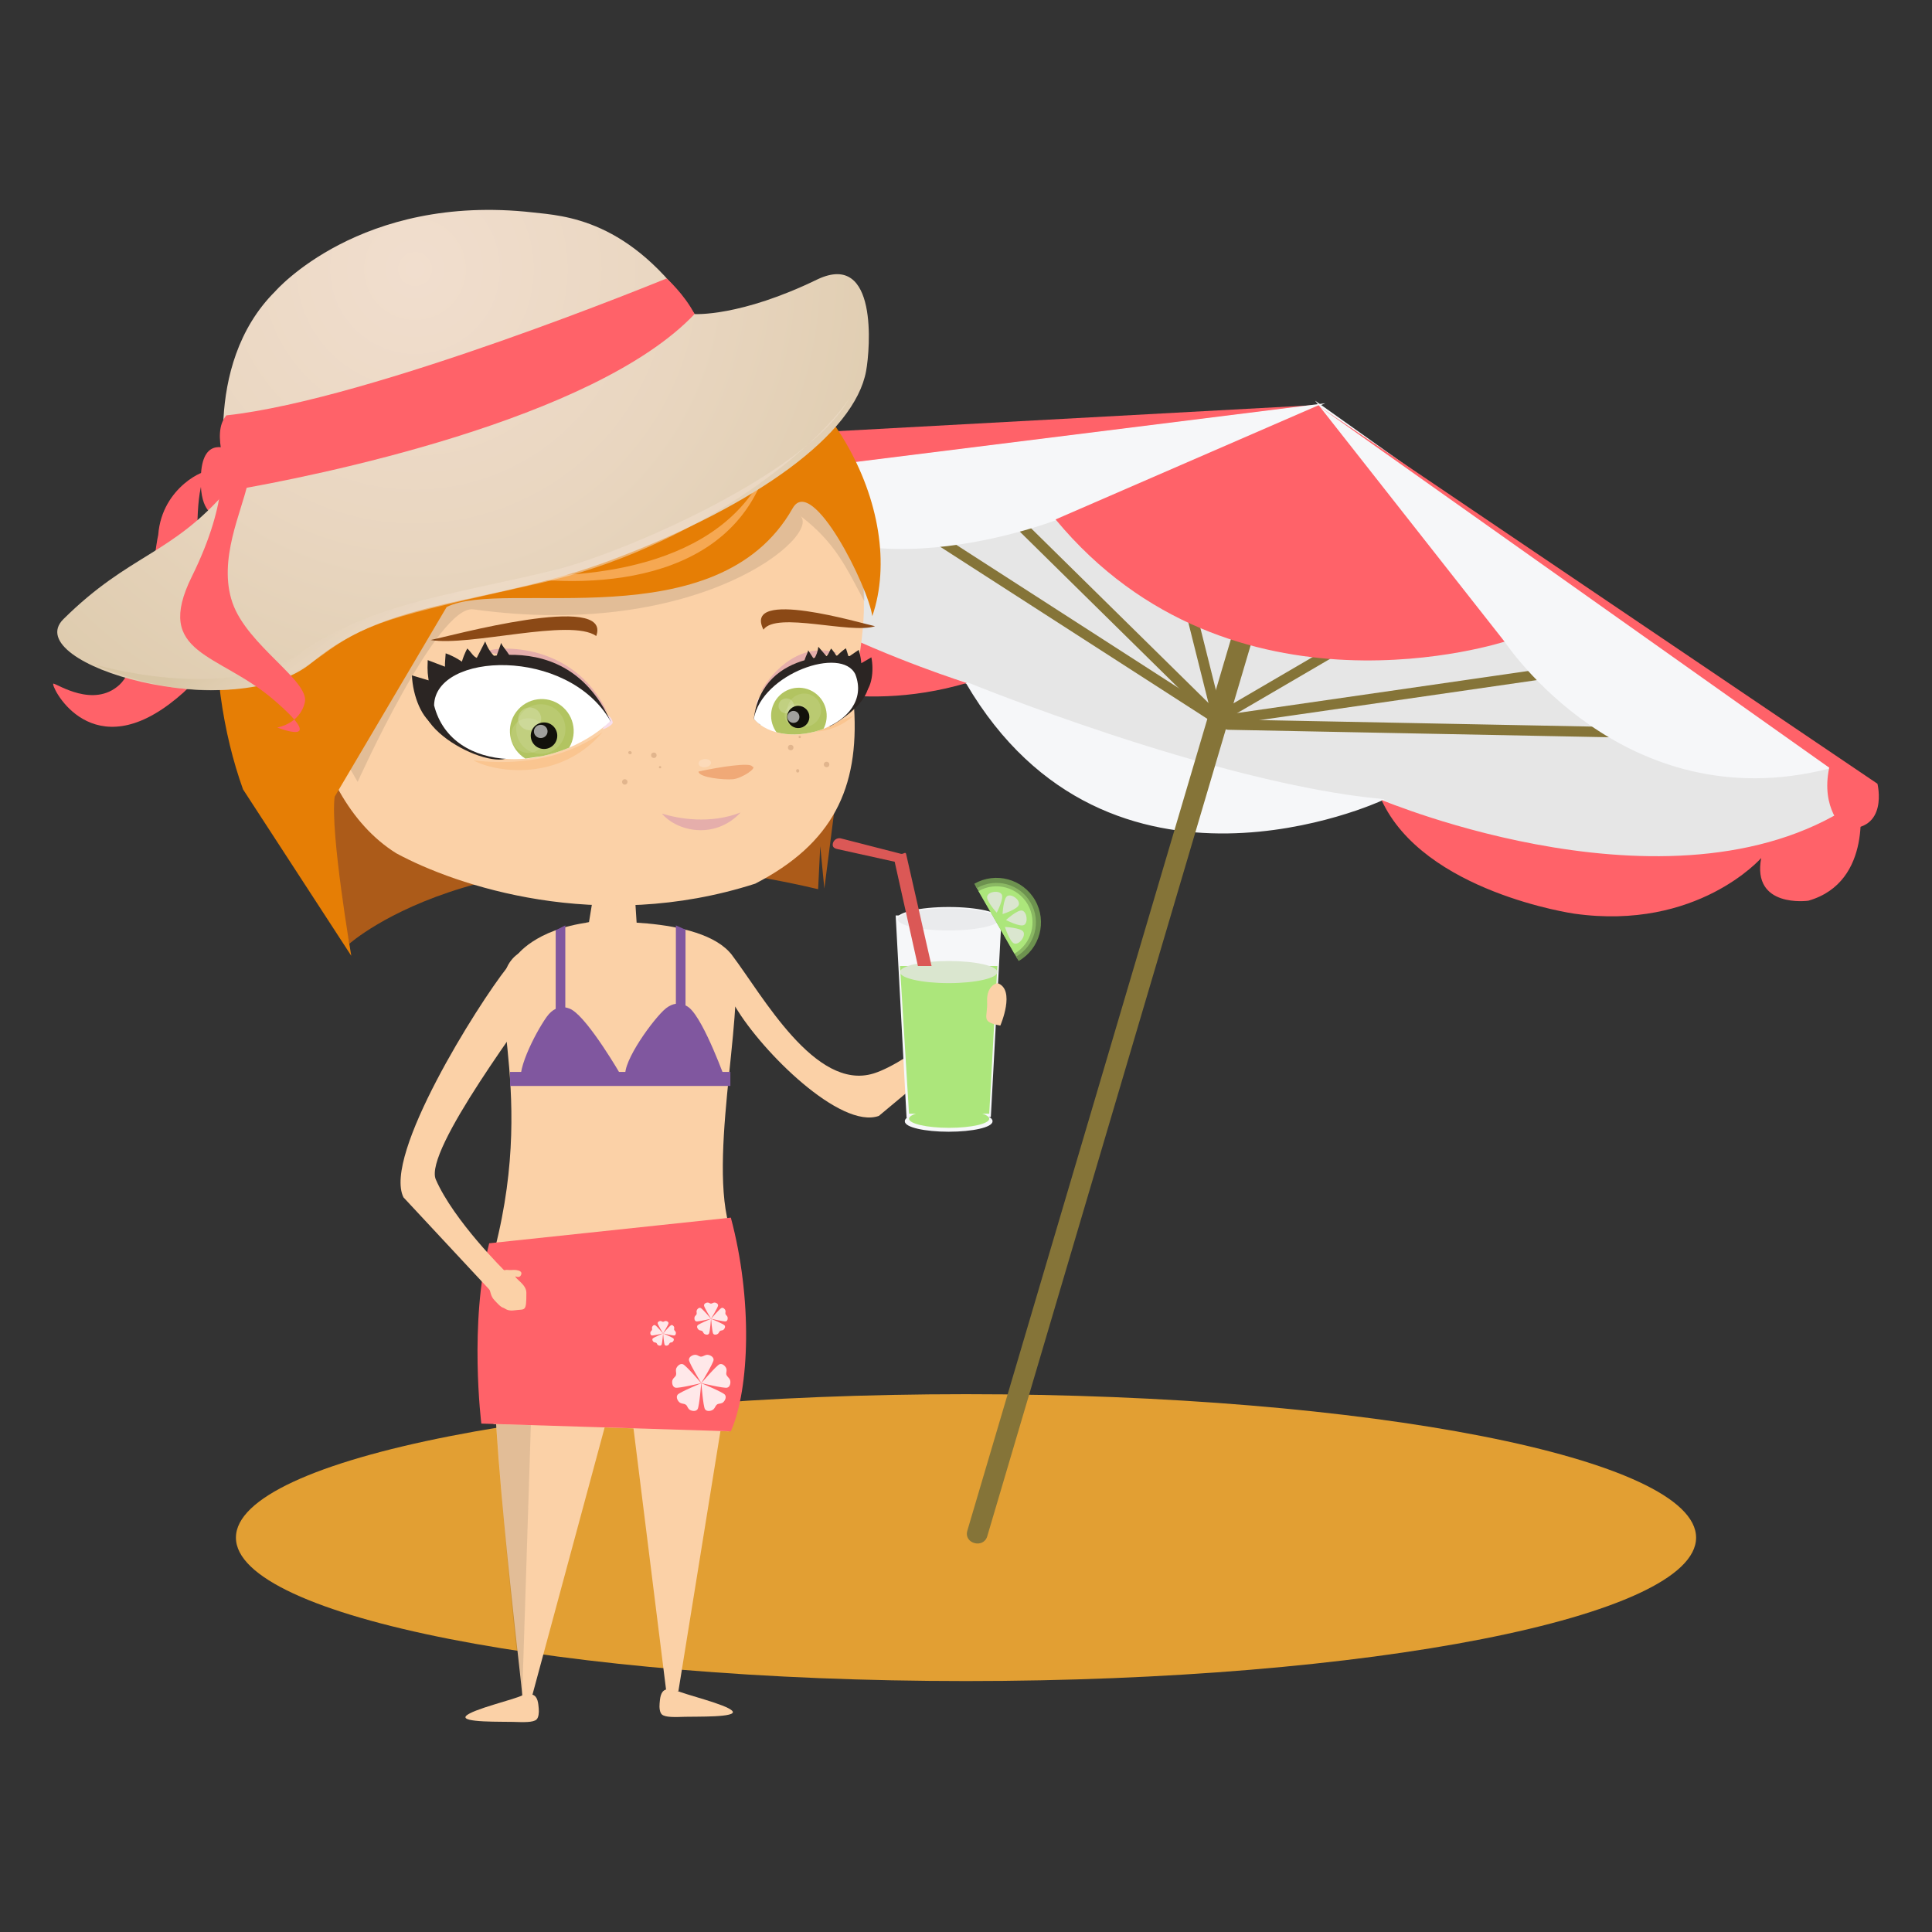 <svg enable-background="new -675 -675 1500 1500" height="1500" viewBox="-675 -675 1500 1500" width="1500" xmlns="http://www.w3.org/2000/svg" xmlns:xlink="http://www.w3.org/1999/xlink"><rect x="-675" y="-675" width="1500" height="1500" fill="#333333" stroke="none"/><clipPath id="a"><path d="m-201.051-115.181c-33.284-57.969-136.233-53.652-136.92-12.174 13.807 54.356 94.033 52.672 136.92 12.174z"/></clipPath><clipPath id="b"><path d="m-89.757-116.903c23.69 27.475 94.011 4.876 78.865-34.488-10.485-22.267-72.467-.746-78.865 34.488z"/></clipPath><linearGradient id="c"><stop offset="0" stop-color="#f1dece"/><stop offset=".337" stop-color="#e9d6c0"/><stop offset=".971" stop-color="#d3c19c"/><stop offset="1" stop-color="#d2c09a"/></linearGradient><radialGradient id="d" cx="-2624.594" cy="92.36" gradientTransform="matrix(.995 .103 .103 -.995 2249.192 -103.85)" gradientUnits="userSpaceOnUse" r="625.064" xlink:href="#c"/><linearGradient id="e" gradientTransform="matrix(.995 .103 .103 -.995 2249.192 -103.85)" gradientUnits="userSpaceOnUse" x1="-2538.066" x2="-2592.448" xlink:href="#c" y1="-130.18" y2="-70.855"/><path d="m35.812 97.406c.042-.081-.821.248-.89 1.166-.09.375-.244 2.361-.726 2.799s-1.153-.016-1.229-.023c-.076-.009.637 1.528 2.167.377 1.531-1.148.428-1.904.489-2.488.06-.587-.036-1.391.189-1.831z" fill="#ff6269"/><path d="m36.295 97c-.07-.031-.527-.271-.575.423-.048.693.234.771.234.771s.684.145.744.029c.061-.113.241-.697.177-.777-.064-.079-.58-.446-.58-.446z" fill="#ff6269"/><path d="m36.084 97.125c.085.044.614-.044.506.482-.108.525-.56 1.431-.284 2.229.276.8 1.445 1.459 1.35 1.86-.096.404-.515.468-.515.468s.982.39-.055-.508c-1.038-.896-2.263-.843-1.537-2.312.726-1.464.535-2.219.535-2.219z" fill="#ff6269"/><path d="m-269.479 641.262c-6.034 3.202-39.291 10.911-43.742 16.081-4.462 5.188 28.604 4.246 36.564 4.526 7.961.252 15.67.588 18.231-1.876 1.586-1.53 2.016-5.265 1.695-8.567-.347-3.435-.519-9.352-4.849-10.686z" fill="#fbd1a7"/><path d="m-150.151 637.315c6.037 3.211 39.285 10.9 43.75 16.089 4.46 5.169-28.604 4.236-36.564 4.508-7.961.252-15.674.588-18.222-1.876-1.586-1.513-2.02-5.254-1.693-8.548.354-3.454.517-9.352 4.844-10.696z" fill="#fbd1a7"/><path d="m641.842 518.812c0 61.501-253.797 111.354-566.844 111.354-313.056 0-566.828-49.862-566.828-111.354 0-61.528 253.772-111.373 566.828-111.373 313.057-.001 566.844 49.853 566.844 111.373" fill="#e29f33"/><path d="m-165.545-301.858 493.574-23.163 430.541 253.609-6.234 52.159-57.936 5.338-51.718 18.721-143.498-13.606-101.639-45.221-177.399-9.813-144.49-80.898-158.595-40.975-56.154-67.996z" fill="#e6e6e6" stroke="#f6f7f9" stroke-miterlimit="10" stroke-width="1.15"/><path d="m-161.359-305.059s-47.162 32.07-19.632 65.607c0 0 24.629 20.508 41.898-14.261 0 0-18.71 62.392 57.941 104.299 0 0 68.481 30.75 156.808 4.671 0 .011-228.35-71.298-237.015-160.316" fill="#ff6269"/><path d="m-136.965-257.963c-8.026-11.805-22.268-25.229-24.394-47.086 0 0-47.162 32.071-19.632 65.606 0 0 24.629 20.509 41.898-14.26z" fill="#f6f7f9" stroke="#f6f7f9" stroke-miterlimit="10" stroke-width="1.333"/><path d="m75.656-144.732s190.854 78.22 321.889 90.711c0 0-211.256 98.06-321.889-90.711" fill="#f6f7f9" stroke="#f6f7f9" stroke-miterlimit="10" stroke-width="1.333"/><path d="m768.621-54.021s11.357 63.731-39.635 78.332c0 0-43.945 6.136-36.602-33.148 0 0-49.463 56.667-145.072 43.213 0 0-117-16.64-149.768-88.397.001 0 232.686 98.499 371.077 0" fill="#ff6269"/><g fill="#857438"><path d="m91.508 517.729c68.293-231.034 136.59-462.061 204.892-693.086.037-.145.104-.298.141-.452 2.932-9.948-12.553-14.162-15.473-4.26-68.304 231.014-136.609 462.061-204.912 693.086-.039.14-.08.299-.127.447-2.935 9.948 12.557 14.177 15.479 4.265"/><path d="m272.631-119.837c-78.924-50.83-157.848-101.659-236.759-152.492-4.368-2.809-8.381 4.139-4.061 6.929 78.921 50.82 157.835 101.672 236.771 152.492 4.348 2.808 8.371-4.139 4.049-6.929"/><path d="m105.225-273.609c54.176 53.354 108.352 106.716 162.533 160.07 3.697 3.63 9.371-2.025 5.676-5.656-54.186-53.353-108.357-106.716-162.543-160.069-3.688-3.644-9.36 2.026-5.666 5.655"/><path d="m245.25-201.161c7.168 28.614 14.316 57.24 21.482 85.845 1.25 5.016 8.977 2.898 7.736-2.133-7.156-28.617-14.324-57.231-21.475-85.854-1.257-5.006-8.993-2.874-7.743 2.142"/><path d="m281.889-119.204c25.207-14.717 50.377-29.415 75.555-44.133 4.479-2.599.449-9.547-4.059-6.93-25.17 14.718-50.367 29.416-75.527 44.133-4.462 2.619-.43 9.548 4.031 6.93"/><path d="m279.602-112.507c79.346-11.456 158.68-22.916 238.006-34.376 5.115-.732 2.939-8.465-2.139-7.737-79.334 11.456-158.678 22.917-238.004 34.372-5.096.746-2.91 8.469 2.137 7.741"/><path d="m278.539-108.397c98.521 1.941 197.016 3.859 295.512 5.791 5.188.094 5.17-7.923 0-8.026-98.496-1.932-196.99-3.854-295.512-5.781-5.18-.108-5.162 7.909 0 8.016"/></g><path d="m349.428-360.676-502.113 27.405s-24.073 38.006 8.022 52.821c0 0 35.434 7.461 44.799-24.073z" fill="#ff6269"/><path d="m349.428-360.676-201.479 87.698s-176.495 70.077-247.812-31.535z" fill="#f6f7f9" stroke="#f6f7f9" stroke-miterlimit="10" stroke-width="1.333"/><path d="m493.818-177.042s-212.695 70.068-349.266-94.672l204.875-88.962z" fill="#ff6269"/><path d="m745.205-78.981-395.777-281.695 144.391 183.634c-.001 0 91.822 139.067 251.386 98.061" fill="#f6f7f9" stroke="#f6f7f9" stroke-miterlimit="10" stroke-width="1.333"/><path d="m348.766-359.798 433.882 293.295s9.182 37.03-26.074 34.768c0 0-18.152-15.062-11.369-47.246z" fill="#ff6269"/><path d="m-101.538 348.774-46.729 289.1h-9.473l-27.875-223.576h-14.812l-61.958 229.354h-6.879c-1.348-18.524-30.11-248.345-20.651-294.877h188.377z" fill="#fbd1a7"/><path d="m-262.364 416.397-7.176 224.185c-5.398-34.531-18.258-168.619-21.348-229.923z" fill="#12110b" opacity=".102"/><path d="m-107.585 65.416c14.563 28.827-17.626 150.671-1.644 210.241 16.333 60.94 14.237 128.404 0 160.639l-182.574-5.675s-14.414-75.892.933-135.693c34.013-132.521-13.387-206.639 16.916-227.86 0 0 13.961-20.392 56.242-25.962" fill="#fbd1a7"/><path d="m-107.577 270.363c16.878 62.938 14.708 132.633 0 165.913l-193.718-6.011s-9.756-78.224 6.099-139.986z" fill="#ff6269"/><path d="m-163.207 47.451-25.572 33.474-6.793 40.326-7.396-41.492-36.858-28.585 22.095-10.07 4.871-29.672 30.246.439 1.904 29.779z" fill="#fbd1a7"/><path d="m-225.912 234.938c1.353-6.888-2.249-16.015-9.127-23.91-.153-7.876-.316-20.363 3.841-22.154 4.157-1.812 22.239-4.872 29.757-1.755 3.19.728 8.323 6.663 13.438 13.494 1.12 3.976-2.324 11.73-6.719 17.368-2.483 4.273-5.361 2.118-9.127 4.787-3.767 2.688-8.884 9.632-13.435 11.311z" fill="#fbd1a7"/><path d="m-39.814 15.361 1.647-33.364 3.192 32.892 22.006-171.623-428.825 46.014 37.979 168.506c-.001-.01 113.1-101.696 364.001-42.425z" fill="#ac5b19"/><path d="m-11.902-125.848c4.028 62.779-16.587 105.839-76.724 136.915-121.972 39.201-232.621 1.423-278.722-23.587-72.304-45.165-88.341-173.542-63.569-266.987 102.387-38.263 169.281-100.043 307.182-114.78 68.672 26.099 99.604 89.736 115.643 154.802 10.242 44.516-3.147 78.117-3.81 113.637z" fill="#fbd1a7"/><path d="m-91.875-80.959c-8.679-9.156-13.448-36.382-17.363-28.277-3.828 14.274-35.361 18.87-22.506 32.854z" fill="#fbd1a7"/><g fill="#e1b58d"><path d="m-54.097-103.716c.5 0 .906.405.906.909 0 .5-.406.905-.906.905-.505 0-.909-.405-.909-.905 0-.504.404-.909.909-.909z"/><circle cx="-61.096" cy="-94.608" r="2.123"/><circle cx="-33.249" cy="-81.458" r="2.124"/><path d="m-55.81-77.884c.668-.065 1.27.49 1.339 1.246.075.747-.406 1.41-1.072 1.475-.668.065-1.27-.495-1.339-1.241-.076-.757.405-1.415 1.072-1.48z"/><path d="m-162.543-80.264c.498 0 .904.406.904.91 0 .499-.406.905-.904.905-.505 0-.911-.406-.911-.905-.001-.504.406-.91.911-.91z"/><circle cx="-167.351" cy="-88.616" r="2.123"/><path d="m-189.916-70.059c1.169 0 2.123.952 2.123 2.123 0 1.172-.954 2.124-2.123 2.124-1.173 0-2.12-.952-2.12-2.124.001-1.171.948-2.123 2.12-2.123z"/><path d="m-184.565-90.254c-.19.644-.938.989-1.666.77-.728-.22-1.161-.915-.971-1.559.192-.639.938-.985 1.666-.765.729.215 1.168.915.971 1.554z"/></g><path d="m-203.468-119.493c1.275-.649 4.732 4.186 4.102 5.926-.621 1.74-7.224 5.436-7.904 4.498 3.182-3.56 3.252-6.257 3.802-10.424z" fill="#f6deed"/><path d="m-267.409-117.757c8.256-.798 15.586 5.185 16.375 13.36.784 8.175-5.264 15.445-13.52 16.243-8.253.793-15.584-5.188-16.373-13.363-.788-8.171 5.264-15.446 13.518-16.24z" fill="#fff" opacity=".102"/><path d="m-91.11-79.998c4.788.901-7.868 9.319-14.788 9.981-6.933.668-26.611-1.273-26.784-5.954 15.651-3.519 40.326-7.246 41.572-4.027z" fill="#f0a977"/><path d="m-212.077-181.217c-19.999-14.097-98.153 8.352-128.6 3.117 13.705-2.642 141.283-37.853 128.6-3.117z" fill="#8b4916"/><path d="m-207.224-106.563c-32.663 38.534-82.335 31.614-100.281 21.875 20.288 2.498 63.624 4.377 100.281-21.875z" fill="#fac590"/><path d="m-85.445-132.969c-1.013-.383-2.743 4.54-2.006 6.015.736 1.461 6.048 3.775 6.391 2.81-2.845-2.708-3.315-5.134-4.385-8.825z" fill="#f6deed"/><path d="m-128.118-85.672c2.668-.252 4.97.957 5.138 2.706.168 1.75-1.861 3.374-4.531 3.631-2.668.256-4.968-.952-5.138-2.702-.167-1.75 1.863-3.374 4.531-3.635z" fill="#fff" opacity=".2"/><path d="m-82.252-186.14c10.083-14.41 67.533 3.7 86.656-2.666-9.767-1.931-103.208-30.12-86.656 2.666z" fill="#8b4916"/><path d="m-99.952-44.208c-23.645 9.225-48.127 4.913-61.161.873 11.993 14.106 41.236 20.373 61.161-.873z" fill="#e5aeab"/><path d="m-12.119-119.474c-29.262 12.347-45.45 7.395-65.099 1.222 5.232 9.235 40.548 21.083 65.099-1.222z" fill="#fac590"/><path d="m-3.889-208.137c-13.732-25.221-21.913-45.276-50.199-66.704 18.721 14.181-76.441 97.552-253.417 72.924-27.858-3.869-89.819 133.98-89.819 133.98l-12.52-21.805 36.187-87.548 143.654-99.884 180.815-23.154 44.871 68.402z" fill="#12110b" opacity=".102"/><path d="m-328.242-203.694c43.754-22.44 210.409 26.415 268.667-76.717 15.082-26.7 58.779 61.188 61.822 83.782 27.461-79.988-34.109-204.166-150.227-233.95-70.652-53.662-256.172-74.855-305.129-9.407-67.707 162.668-64.235 291.288-33.206 377.851l84.039 129.212s-16.485-96.012-12.903-123.515" fill="#e67e05"/><path d="m-290.715-229.476c74.328 13.691 182.63 7.788 210.995-82.513-34.958 78.556-142.086 88.426-210.995 82.513z" fill="#f6a852"/><path d="m-203.323-121.434c-20.381-25.917-57.082-40.489-93.967-47.437 1.88-3.802 66.629-11.236 93.967 47.437z" fill="#e5aeab"/><path d="m-86.046-134.924c12.021-22.696 35.043-41.679 61.514-33.008-24.054 2.15-49.186 13.895-61.514 33.008z" fill="#e5aeab"/><path d="m-301.322-141.177c-3.767-16.789-23.099-25.077-27.658-26.574-.238 4.536-.629 6.533-.545 10.368l-13.397-5.105c-.447 9.757.267 11.792.714 15.73l-12.978-3.887c.683 15.978 7.75 34.214 18.418 39.22-6.01-4.802 13.282-24.054 16.169-33.755 3.019-5.171 11.947-12.441 19.277 4.003z" fill="#2b2523"/><path d="m-314.874-133.3c-8.47-14.983.313-34.068 2.684-38.244 3.229 3.201 4.511 6.183 7.366 7.316l6.529-12.776c2.045 5.562 4.462 8.899 8.288 12.865l4.125-11.736c1.311 4.643 12.408 12.24 7.857 23.116 1.222-7.578-16.594 8.829-25.249 3.565-5.696-1.815-17.198-1.222-11.6 15.894z" fill="#2b2523"/><path d="m-282.71-85.845c-22.359 6.01-98.554-36.877-47.991-69.283 0 0 91.188-43.882 129.65 39.947 0 0-80.795 29.654-81.659 29.336z" fill="#2b2523"/><path d="m-201.051-115.181c-33.284-57.969-136.233-53.652-136.92-12.174 13.807 54.356 94.033 52.672 136.92 12.174z" fill="#fff"/><g clip-path="url(#a)"><path d="m-236.061-90.516c9.239-10.182 8.521-25.949-1.61-35.207-10.079-9.291-25.725-8.582-34.963 1.535-9.245 10.182-8.516 25.939 1.615 35.207 1.193 1.11 2.454 2.104 3.885 2.935z" fill="#b2c461"/><g fill="#fff"><path d="m-236.024-110.128c-.639-10.634-9.737-18.73-20.279-18.082-10.494.635-18.51 9.776-17.862 20.406.639 10.653 9.729 18.721 20.223 18.082 10.533-.626 18.567-9.757 17.918-20.406z" opacity=".102"/><path d="m-264.781-117.351c7.438 0 13.467 6.029 13.467 13.462 0 7.438-6.029 13.467-13.467 13.467-7.433 0-13.462-6.029-13.462-13.467 0-7.433 6.029-13.462 13.462-13.462z" opacity=".102"/><path d="m-254.833-117.458c-.294-4.854-4.507-8.563-9.44-8.254-4.979.303-8.716 4.502-8.417 9.346.294 4.853 4.508 8.554 9.486 8.245 4.941-.295 8.679-4.48 8.371-9.337z" opacity=".2"/></g><path d="m-242.36-104.431c-.345-5.688-5.198-10.003-10.876-9.654-5.703.346-10.004 5.231-9.668 10.915.354 5.665 5.216 10.005 10.933 9.649 5.654-.34 9.966-5.235 9.611-10.91z" fill="#12110b"/><path d="m-249.881-107.482c-.174-2.799-2.684-4.955-5.591-4.769-2.917.172-5.151 2.613-4.978 5.432.171 2.865 2.687 5.007 5.609 4.825 2.915-.183 5.131-2.609 4.96-5.488z" fill="#fff" opacity=".6"/></g><path d="m-32.035-150.005c-.202-11.535 11.077-19.953 13.812-21.666.867 2.917 1.441 4.158 1.987 6.682l7.933-5.449c1.834 6.29 1.671 7.731 2.007 10.368l7.825-4.578c2.07 10.514.345 23.49-5.81 28.44 3.164-4.069-12.445-13.569-15.846-19.448-2.782-2.884-9.729-6.229-11.908 5.651z" fill="#2b2523"/><path d="m-21.979-147.014c3.163-11.087-5.572-22.132-7.761-24.483-1.596 2.589-1.959 4.741-3.639 5.944l-6.262-7.303c-.457 3.938-1.499 6.482-3.374 9.673l-4.54-6.985c-.112 3.219-6.165 9.915-1.479 16.29-1.988-4.746 12.192 3.144 17.018-1.652 3.406-2.081 10.994-3.518 10.037 8.516z" fill="#2b2523"/><path d="m-15.092-165.581s-67.674-8.133-74.654 48.678l5.04 4.633 54.384 1.064c-.001.01 55.542-29.131 15.23-54.375z" fill="#2b2523"/><path d="m-89.757-116.903c23.69 27.475 94.011 4.876 78.865-34.488-10.485-22.267-72.467-.746-78.865 34.488z" fill="#fff"/><g clip-path="url(#b)"><path d="m-38.475-104.958c7.836-9.011 6.93-22.733-2.053-30.675-8.981-7.942-22.622-7.051-30.484 1.959-7.265 8.362-7.046 20.928.438 29.136z" fill="#b2c461"/><g fill="#fff"><path d="m-52.907-136.314c7.13-1.269 13.929 3.402 15.184 10.438 1.251 7.037-3.519 13.77-10.654 15.04-7.134 1.269-13.933-3.407-15.182-10.438-1.251-7.038 3.518-13.771 10.652-15.04z" opacity=".102"/><path d="m-47.648-121.233c-.882-4.989-5.627-8.292-10.616-7.406-4.979.892-8.278 5.619-7.377 10.611.869 4.937 5.618 8.301 10.598 7.414 4.978-.89 8.291-5.678 7.395-10.619z" opacity=".102"/><path d="m-65.575-132.68c3.257-.579 6.354 1.502 6.91 4.653.561 3.15-1.628 6.173-4.885 6.751-3.256.579-6.352-1.507-6.911-4.656-.56-3.145 1.628-6.169 4.886-6.748z" opacity=".2"/></g><path d="m-46.729-119.894c-.836-4.695-5.325-7.807-10.028-6.977-4.698.84-7.796 5.306-6.967 10.004.841 4.741 5.296 7.849 9.978 7.013 4.712-.848 7.857-5.299 7.017-10.04z" fill="#12110b"/><path d="m-54.396-119.175c-.458-2.543-2.847-4.247-5.371-3.803-2.551.448-4.241 2.893-3.792 5.437.447 2.542 2.888 4.176 5.425 3.705 2.526-.44 4.187-2.801 3.738-5.339z" fill="#fff" opacity=".6"/></g><path d="m-268.929 167.595s48.965-9.537 75.965-7.933c0 0-24.675-42.668-37.987-50.656 0 0-10.608-7.092-19.608 5.497-9.001 12.608-25.94 45.906-18.37 53.092z" fill="#80579f"/><path d="m-188.586 162.687s50.927-4.76 77.179 1.718c0 0-16.523-46.439-28.183-56.724 0 0-9.156-8.902-20.29 1.867-11.125 10.751-34.853 44.692-28.706 53.139z" fill="#80579f"/><path d="m-220 41.314s89.209-6.612 113.33 25.235c23.816 31.445 64.504 105.75 109.805 91.919 29.206-8.903 85.049-58.234 85.049-58.234l14.934 11.236-95.779 79.923c-29.664 10.556-90.541-49.489-111.43-84.756" fill="#fbd1a7"/><path d="m28.028 195.499c0 4.2 15.012 7.615 33.514 7.615 18.525 0 33.531-3.405 33.531-7.615 0-4.199-15.025-7.614-33.531-7.614-18.502 0-33.514 3.415-33.514 7.614" fill="#f6f7f9" stroke="#f6f7f9" stroke-miterlimit="10" stroke-width="1.121"/><path d="m29.816 191.972 63.52-.775 8.316-154.423h-80.198z" fill="#f6f7f9" stroke="#f6f7f9" stroke-miterlimit="10" stroke-width="2"/><path d="m21.454 38.836c0 5.03 17.945 9.109 40.088 9.109 22.156 0 40.111-4.079 40.111-9.109 0-5.025-17.955-9.104-40.111-9.104-22.143.001-40.088 4.07-40.088 9.104" fill="#eaebed" stroke="#f6f7f9" stroke-miterlimit="10" stroke-width="1.065"/><path d="m30.752 193.586c0 3.892 13.953 7.065 31.134 7.065 17.18 0 31.153-3.174 31.153-7.065 0-3.9-13.963-7.073-31.153-7.073-17.191 0-31.134 3.173-31.134 7.073" fill="#ace67b"/><path d="m30.752 189.676h62.287l6.316-114.676h-75.621z" fill="#ace67b"/><path d="m23.734 79.713c0 4.73 16.926 8.575 37.807 8.575 20.894 0 37.814-3.845 37.814-8.575 0-4.742-16.92-8.591-37.814-8.591-20.867 0-37.807 3.849-37.807 8.591" fill="#dae6cf"/><path d="m-28.391-20.047c.559-2.799 3.294-4.629 6.093-4.064l46.887 12.034c1.805.35 3.294-1.778 3.887-.019l19.794 87.096h-10.602l-18.048-80.945-43.96-9.724c-2.801-.565-4.617-1.578-4.051-4.378z" fill="#db5856"/><path d="m114.791 69.246-32.289-56.246c15.529-8.917 35.359-3.546 44.273 11.983 8.913 15.538 3.545 35.355-11.984 44.263z" fill="#8ab863"/><path d="m115.865 71.122-1.961-3.397c14.672-8.437 19.748-27.167 11.322-41.846-8.428-14.69-27.158-19.752-41.848-11.335l-1.951-3.393c16.557-9.509 37.695-3.784 47.205 12.768 9.501 16.564 3.788 37.694-12.767 47.203z" fill="#6d924f"/><path d="m112.6 65.416-27.887-48.567c13.4-7.695 30.518-3.056 38.227 10.34 7.689 13.407 3.05 30.514-10.34 38.227z" fill="#ace67b"/><path d="m102.688 19.355c-1.979-3.192-10.023-2.352-11.199 1.452-1.102 3.513 7.205 12.622 7.373 12.794.167-.303 5.804-11.162 3.826-14.246z" fill="#dae6cf"/><path d="m107.186 20.605c-3.229 1.689-3.789 14.073-3.789 14.073s11.824-3.714 12.627-7.26c.923-4.031-5.563-8.516-8.838-6.813z" fill="#dae6cf"/><path d="m118.703 31.996c-3.492-1.059-12.654 7.302-12.654 7.302s11.066 5.75 14.127 3.785c3.154-1.988 2.156-9.93-1.473-11.087z" fill="#dae6cf"/><path d="m105.217 44.678s3.816 12.058 7.438 12.902c3.939.905 8.697-5.688 6.934-9.043-1.728-3.266-14.372-3.859-14.372-3.859z" fill="#dae6cf"/><path d="m-515.11-308.185c1.75-3.411-34.175 10.35-37.04 48.491-3.756 15.613-10.158 98.248-30.19 116.464-20.037 18.222-47.983-.676-51.156-1.012-3.173-.318 26.523 63.614 90.193 15.729 63.685-47.879 17.806-79.302 20.317-103.604 2.524-24.31-1.489-57.823 7.876-76.068z" fill="#ff6269"/><path d="m-495.021-325.146c-2.889-1.298-21.913-11.297-23.892 17.615-1.988 28.879 9.729 32.089 9.729 32.089s28.469 5.973 30.97 1.195c2.497-4.759 10.037-29.051 7.368-32.341-2.665-3.286-24.175-18.558-24.175-18.558z" fill="#ff6269"/><path d="m-261.436-510.092c23.92 2.678 75.504 4.605 125.693 78.929 0 0 35.398 2.329 95.779-27.115 46.589-21.604 40.592 53.872 37.419 71.282-8.932 49.064-85.06 104.14-196.182 146.178-97.234 36.793-173.038 29.164-233.641 79.834-60.802 50.82-228.542 1.451-193.378-33.344 51.613-51.086 83.983-49.551 127.961-101.047 0 0-22.028-95.243 36.468-153.431.008-.009 66.027-76.269 199.881-61.286z" fill="url(#d)"/><path d="m-157.444-458.829s-228.646 94.042-341.819 106.333c-12.5 14.689 2.166 44.283 2.636 58.514 66.093-11.161 283.01-54.986 360.884-137.182-8.109-15.589-21.701-27.665-21.701-27.665z" fill="#ff6269"/><path d="m-601.976-159.132c-2.295-.956 101.967 31.306 160.117-9.047 58.15-40.368 127.29-46.368 202.624-65.579 53.41-14.535 191.213-74.128 223.466-131.704-27.054 40.815-121.546 116.623-239.867 143.155-118.317 26.518-135.385 30.998-169.109 55.882-33.703 24.894-91.657 43.139-177.231 7.293z" fill="url(#e)" opacity=".53"/><path d="m-503.757-319.949c3.537 1.857 25.57-1.833 21.064 20.088-4.513 21.922-23.317 59.527-11.825 92.82 11.488 33.271 60.153 60.684 56.177 77.445-3.967 16.766-21.41 19.44-21.41 19.44s40.863 16.159-2.292-21.128c-43.167-37.306-94.149-35.114-63.963-96.176 30.21-61.066 22.249-92.489 22.249-92.489z" fill="#ff6269"/><path d="m-336.645 240.743c-9.66-22.211 71.653-128.918 86.379-151.633 5.889-29.995-21.52-34.6-30.958-12.981-22.787 28.678-96.629 146.042-80.507 178.51l72.868 78.252 6.07-20.849s-39.901-39.223-53.852-71.299z" fill="#fbd1a7"/><path d="m-110.232 347.301c.468.951.275 3.238-1.203 3.603-1.494.354-11.451-2.044-11.451-2.044s6.649-7.793 8.077-8.362c1.404-.569 2.912 1.148 3.094 2.193.173 1.046-.337 1.717 0 2.538.307.84 1.003 1.12 1.483 2.072zm-18.18-8.726c-.102-1.531 1.997-2.427 3.061-2.269 1.05.168 1.516.859 2.417.803.896-.065 1.368-.635 2.417-.803 1.05-.158 3.155.737 3.047 2.269-.112 1.502-5.473 10.256-5.473 10.256s-5.362-8.754-5.469-10.256zm-6.029 12.328c-1.479-.364-1.679-2.651-1.203-3.603s1.27-1.186 1.489-2.072c.232-.858-.177-1.484 0-2.538.182-1.045 1.684-2.763 3.098-2.193 1.413.569 8.077 8.362 8.077 8.362s-9.972 2.398-11.461 2.044zm11.48-1.978s-.793 10.209-1.604 11.516c-.817 1.297-3.042.774-3.793.028-.767-.737-.748-1.568-1.494-2.053-.756-.495-1.479-.299-2.417-.785-.938-.494-2.123-2.454-1.147-3.629.973-1.177 10.455-5.077 10.455-5.077zm10.508 5.077c.976 1.175-.201 3.135-1.142 3.629-.949.486-1.724.215-2.417.775-.692.569-.738 1.325-1.494 2.062-.765.746-2.981 1.269-3.794-.028-.811-1.307-1.604-11.516-1.604-11.516s9.467 3.901 10.451 5.078z" fill="#fff" opacity=".85"/><path d="m-150.418 359.078c.364.728.211 2.464-.928 2.744-1.147.289-8.78-1.55-8.78-1.55s5.104-5.991 6.19-6.421c1.093-.447 2.236.896 2.379 1.699.136.783-.255 1.307-.008 1.941.238.635.775.84 1.147 1.587zm-13.961-6.72c-.078-1.157 1.537-1.848 2.349-1.735.802.13 1.166.644 1.856.597.687-.037 1.051-.485 1.863-.597.802-.121 2.417.578 2.342 1.735-.088 1.177-4.205 7.877-4.205 7.877s-4.12-6.7-4.205-7.877zm-4.619 9.464c-1.134-.28-1.288-2.017-.933-2.744.373-.747.984-.924 1.156-1.586.168-.654-.134-1.158 0-1.941.131-.803 1.28-2.146 2.366-1.699 1.093.43 6.197 6.421 6.197 6.421s-7.648 1.838-8.786 1.549zm8.805-1.512s-.61 7.84-1.236 8.848c-.63.989-2.339.597-2.922.027-.574-.569-.564-1.212-1.139-1.586-.583-.373-1.139-.215-1.861-.589-.727-.392-1.625-1.903-.882-2.799.765-.887 8.04-3.901 8.04-3.901zm8.064 3.901c.756.896-.145 2.407-.869 2.799-.728.374-1.329.15-1.866.589-.522.438-.559 1.017-1.142 1.586-.585.569-2.296.962-2.917-.027-.62-.989-1.224-8.848-1.224-8.848s7.272 3.014 8.018 3.901z" fill="#fff" opacity=".85"/><path d="m-108.323 396.109c.821 1.68.489 5.655-2.109 6.28-2.604.645-20.022-3.537-20.022-3.537s11.627-13.653 14.114-14.651c2.464-.989 5.082 2.034 5.408 3.863.299 1.829-.583 2.986-.008 4.442.572 1.447 1.786 1.942 2.617 3.603zm-31.781-15.267c-.184-2.67 3.495-4.219 5.347-3.947 1.837.27 2.659 1.465 4.227 1.39 1.554-.112 2.388-1.11 4.224-1.39 1.832-.271 5.524 1.277 5.332 3.947-.182 2.649-9.556 17.946-9.556 17.946s-9.387-15.297-9.574-17.946zm-10.523 21.548c-2.599-.625-2.954-4.601-2.123-6.28.83-1.661 2.225-2.091 2.618-3.603.401-1.512-.312-2.604-.01-4.442.318-1.829 2.936-4.862 5.409-3.863 2.488.998 14.116 14.651 14.116 14.651s-17.422 4.181-20.01 3.537zm20.036-3.444s-1.385 17.862-2.799 20.121c-1.423 2.268-5.32 1.362-6.639.074-1.322-1.297-1.293-2.763-2.609-3.611-1.321-.84-2.59-.522-4.232-1.363-1.647-.868-3.719-4.293-2.002-6.346 1.721-2.044 18.281-8.875 18.281-8.875zm18.389 8.884c1.719 2.054-.335 5.488-1.987 6.347-1.647.84-3.01.374-4.227 1.362-1.204.989-1.278 2.314-2.609 3.603-1.334 1.307-5.227 2.202-6.641-.065-1.413-2.268-2.799-20.13-2.799-20.13s16.552 6.83 18.263 8.883z" fill="#fff" opacity=".85"/><path d="m-291.29 334.291c-2.636-2.781-2.925-6.438-3.518-7.783-1.195-2.669 5.077-10.611 8.734-14.82 6.949-1.474 3.374-.251 9.874-.746 0 0 8.638-.14 5.255 4.741-1.452 1.53-3.925.224-3.925.224.083 2.184 8.521 6.309 8.543 12.701.029 15.371-.984 12.553-8.553 13.645-5.735.85-7.093-.812-8.986-1.736-2.529-.683-4.796-3.463-7.424-6.226" fill="#fbd1a7"/><path d="m99.355 88.288s-8.539 1.568-7.961 14.373c.58 12.785-5.375 15.604 10.258 18.59 0 0 12.235-28.202-2.297-32.963z" fill="#fbd1a7"/><path d="m-243.564 47.23 7.47-3.746v66.754h-7.47z" fill="#80579f"/><path d="m-278.991 157.237h171.05v10.899h-171.05z" fill="#80579f"/><path d="m-150.245 43.484 7.471 3.322v63.432h-7.471z" fill="#80579f"/></svg>